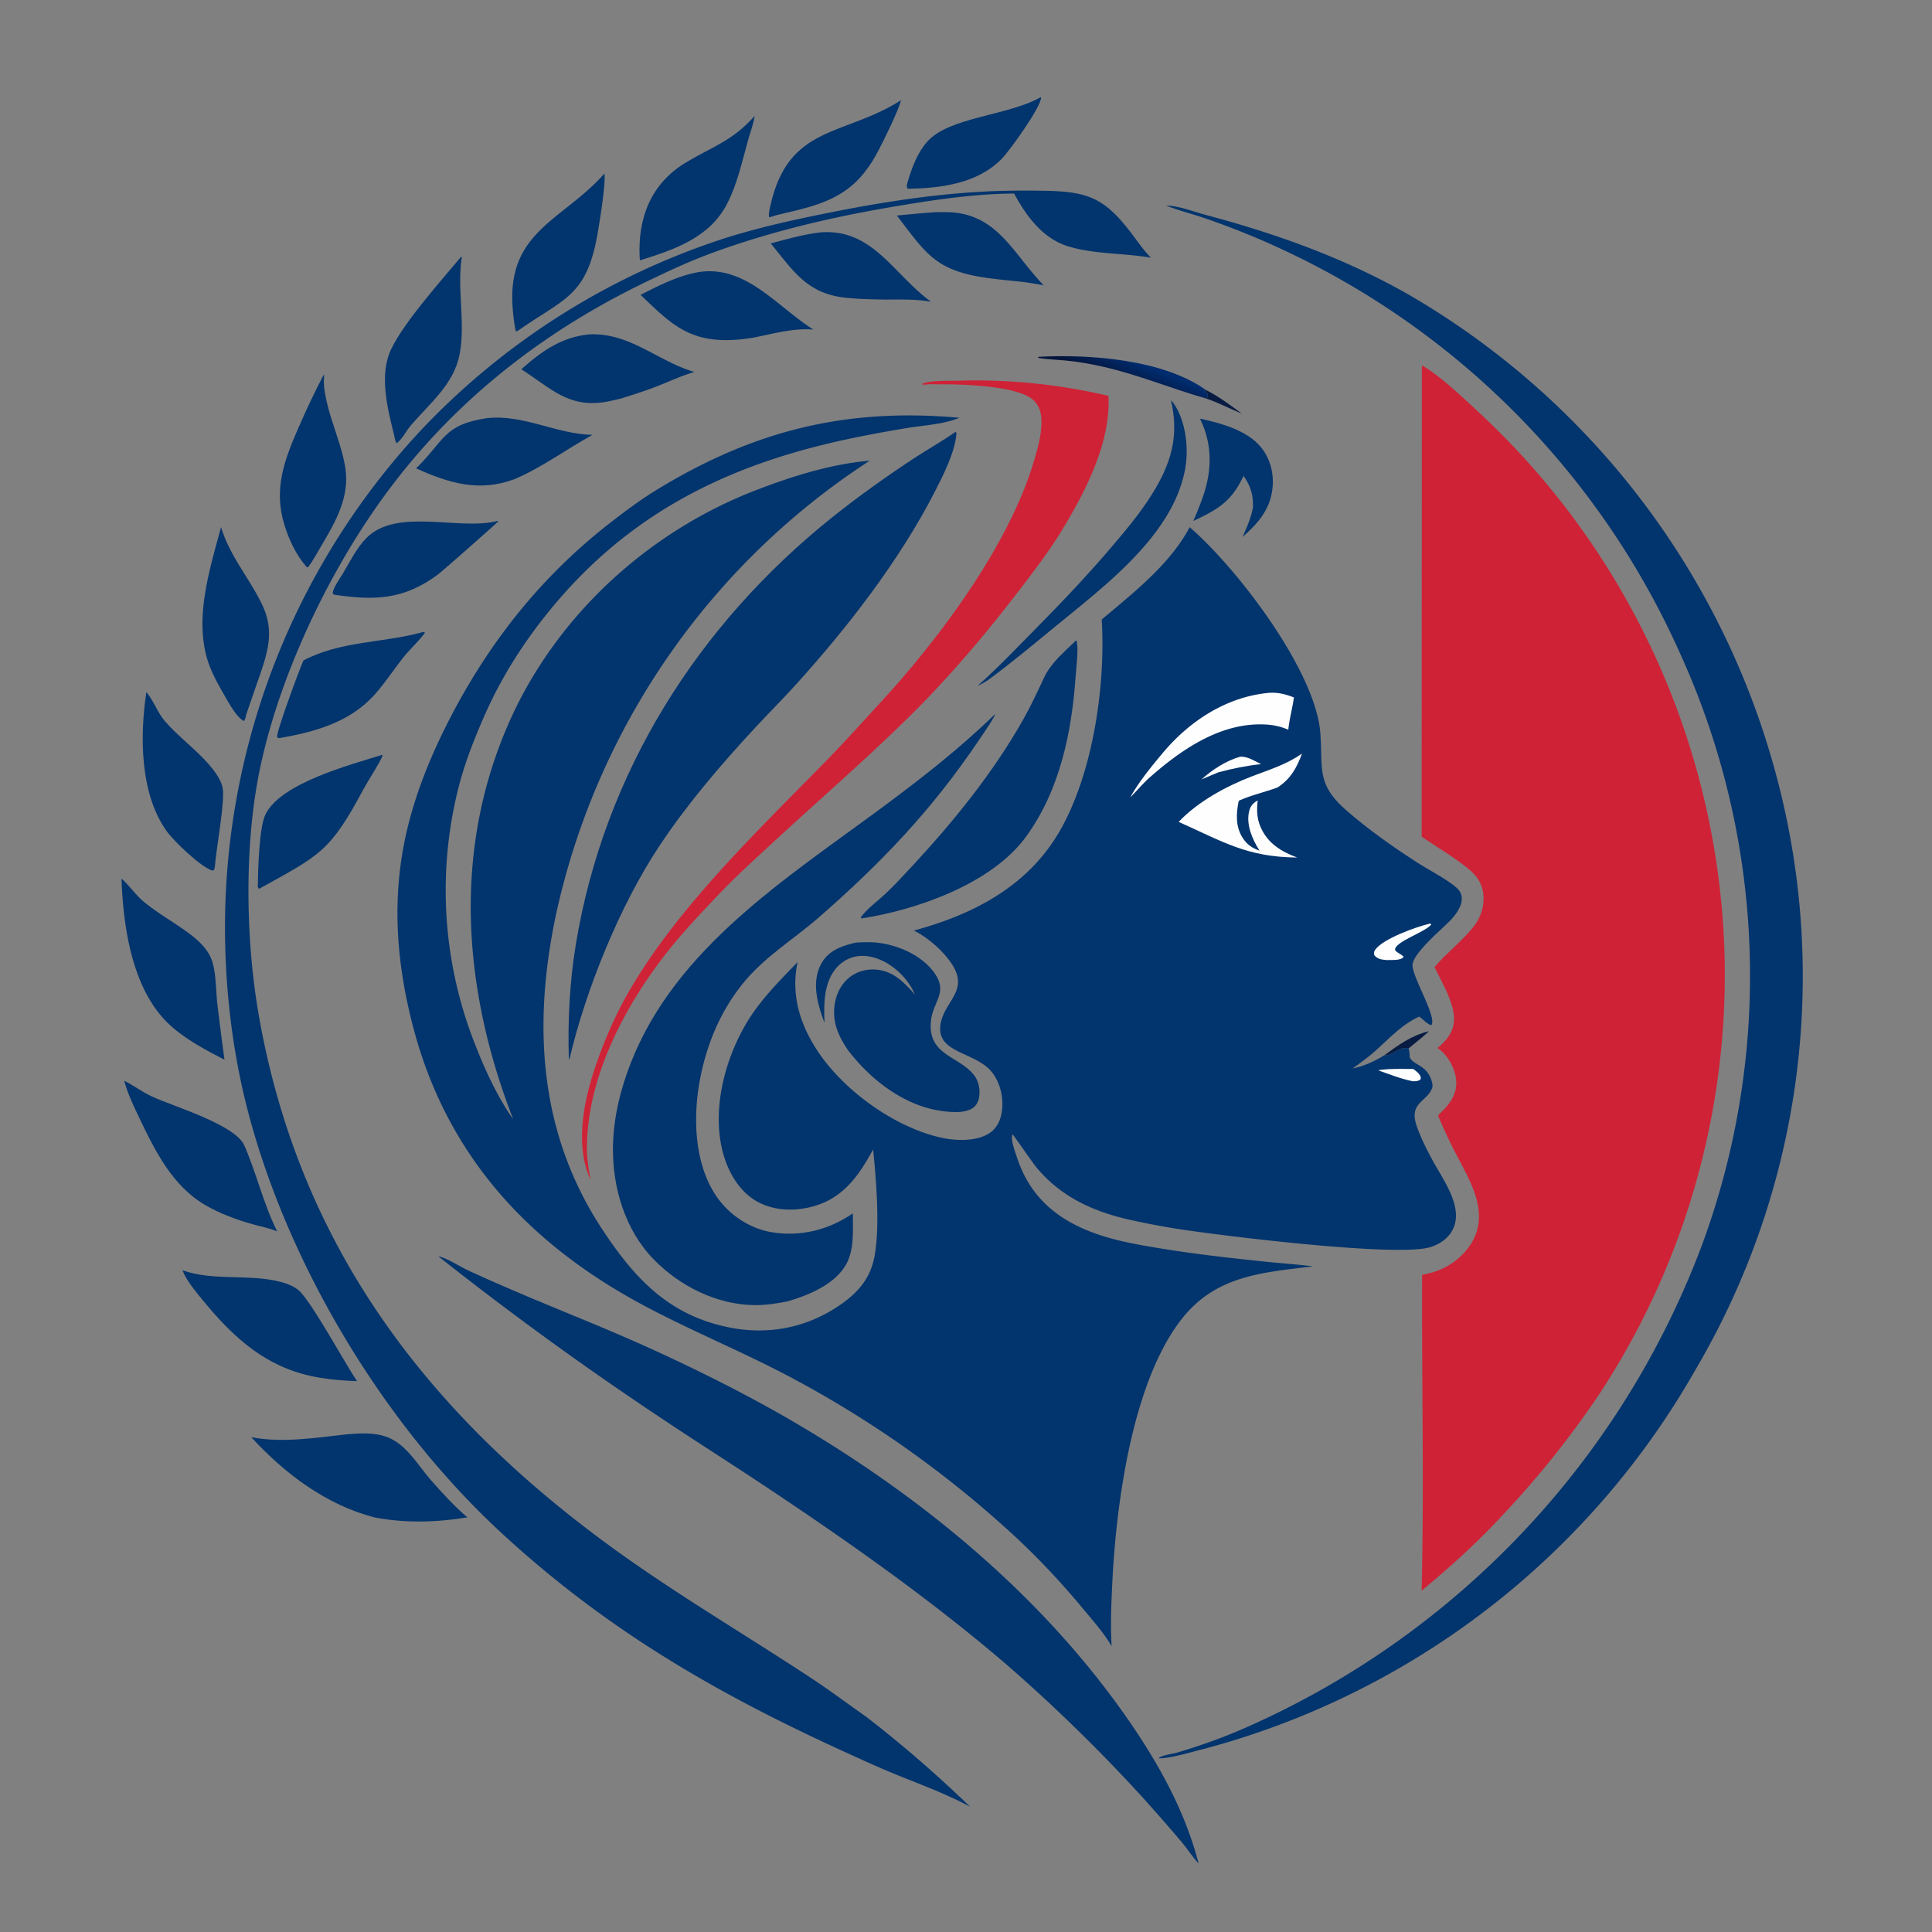 <svg version="1.1" xmlns="http://www.w3.org/2000/svg" style="display: block;" viewBox="0 0 2048 2048" width="1024" height="1024">
<rect x="0" y="0" width="2048" height="2048" fill="#808080" stroke="none"/>
<defs>
	<linearGradient id="Gradient1" gradientUnits="userSpaceOnUse" x1="1200.96" y1="408.445" x2="1209.73" y2="386.268">
		<stop class="stop0" offset="0" stop-opacity="1" stop-color="rgb(3,21,61)"></stop>
		<stop class="stop1" offset="1" stop-opacity="1" stop-color="rgb(1,44,110)"></stop>
	</linearGradient>
</defs>

<path transform="translate(0,0)" fill="rgb(8,27,66)" d="M 1277.95 413.199 C 1291.55 419.952 1304.37 429.592 1316.57 438.589 C 1304 433.349 1291.77 426.985 1278.9 422.551 L 1280.46 418.819 C 1279.63 416.374 1279.19 416.124 1277.17 414.459 L 1277.95 413.199 z" data-index="1" style="visibility: visible;"></path>
<path transform="translate(0,0)" fill="rgb(8,27,66)" d="M 1467.13 1118.84 C 1482.28 1107.8 1496.27 1097.55 1514.73 1093.15 C 1508 1099.56 1500.42 1105.29 1493.29 1111.26 C 1482.88 1108.78 1476.98 1119.35 1467.13 1118.84 z" data-index="2" style="visibility: visible;"></path>
<path transform="translate(0,0)" fill="url(#Gradient1)" d="M 1278.9 422.551 C 1242.05 412.028 1206.67 397.211 1169.13 388.699 C 1156.45 385.821 1143.77 383.579 1130.81 382.285 C 1120.78 381.282 1110.15 381.041 1100.25 379.285 L 1100.82 378.252 C 1155.45 375.319 1232.65 381.017 1277.95 413.199 L 1277.17 414.459 C 1279.19 416.124 1279.63 416.374 1280.46 418.819 L 1278.9 422.551 z" data-index="3" style="visibility: visible;"></path>
<path transform="translate(0,0)" fill="rgb(2,52,109)" d="M 1272 443.789 C 1293.59 448.402 1320.94 455.81 1335.9 473.164 C 1345.71 484.546 1350.09 499.721 1349.13 514.58 C 1347.57 538.735 1334.49 553.878 1317.21 569.147 C 1321.75 558.717 1326.28 548.864 1328.23 537.582 C 1328.47 524.284 1325.68 515.265 1318.2 504.441 C 1305.53 531.51 1291.28 539.923 1264.93 552.267 A 361.787 361.787 0 0 0 1275.2 526.501 C 1284.89 498.301 1285.28 470.802 1272 443.789 z" data-index="4" style="visibility: visible;"></path>
<path transform="translate(0,0)" fill="rgb(2,52,109)" d="M 1241.32 424.438 C 1242.34 425.342 1243.22 426.259 1244 427.383 C 1256.5 445.297 1260.03 472.861 1256.82 494.009 C 1252.97 519.464 1240.62 543.322 1225.36 563.761 C 1196.35 602.626 1154.79 634.502 1117.44 665.112 C 1094.33 684.054 1071.62 703.083 1047.49 720.767 C 1043.87 723.284 1040.28 725.181 1036.27 727.006 C 1058.04 707.726 1077.95 686.626 1098.37 665.968 C 1126.23 637.772 1153.17 609.36 1178.88 579.154 C 1194 561.387 1209 543.436 1221.37 523.582 C 1241.58 491.131 1250.11 462.074 1241.32 424.438 z" data-index="5" style="visibility: visible;"></path>
<path transform="translate(0,0)" fill="rgb(2,52,109)" d="M 985.001 225.42 C 991.373 224.797 998.257 224.765 1004.66 224.912 C 1056.91 226.118 1073.72 268.481 1105.16 301.201 L 1106.4 302.482 C 1097.35 300.639 1088.41 299.345 1079.24 298.272 A 754.898 754.898 0 0 1 1047.83 294.807 C 992.167 287.235 982.451 269.974 950.764 228.486 A 1463.65 1463.65 0 0 1 985.001 225.42 z" data-index="6" style="visibility: visible;"></path>
<path transform="translate(0,0)" fill="rgb(2,52,109)" d="M 1103.13 103.071 L 1103.59 103.479 C 1103.2 114.183 1069.88 160.135 1062.13 168.097 C 1036.26 194.637 997.527 199.581 962.178 200.071 C 962.126 200.02 962.056 199.982 962.021 199.918 C 960.603 197.375 961.554 194.99 962.346 192.304 C 966.692 177.561 972.542 161.792 982.906 150.171 C 1006.43 123.799 1068.15 122.911 1103.13 103.071 z" data-index="7" style="visibility: visible;"></path>
<path transform="translate(0,0)" fill="rgb(2,52,109)" d="M 869.122 246.369 C 924.978 241.533 947.126 291.032 986.831 319.808 C 970.537 316.963 954.438 317.485 937.958 317.571 C 924.352 317.31 910.657 317.102 897.111 315.706 C 855.541 311.421 841.527 287.948 817.003 258.016 C 834.279 253.378 851.332 248.608 869.122 246.369 z" data-index="8" style="visibility: visible;"></path>
<path transform="translate(0,0)" fill="rgb(2,52,109)" d="M 955.085 106.273 C 952.823 116.454 936.909 148.592 931.454 159.033 C 911.887 196.487 890.024 211.137 849.1 221.798 C 837.804 224.74 826.395 226.853 815.249 230.397 C 814.604 226.077 815.764 221.965 816.707 217.755 C 835.947 131.891 894.466 144.83 955.085 106.273 z" data-index="9" style="visibility: visible;"></path>
<path transform="translate(0,0)" fill="rgb(2,52,109)" d="M 640.672 184.019 C 642.312 194.062 635.661 234.964 633.581 246.998 C 621.857 314.835 598.25 315.825 548.144 351.222 L 546.587 350.832 A 219.67 219.67 0 0 1 543.128 321.1 C 539.885 245.215 596.974 232.662 639.711 185.1 L 640.672 184.019 z" data-index="10"></path>
<path transform="translate(0,0)" fill="rgb(2,52,109)" d="M 799.901 122.971 C 798.897 130.959 795.459 139.79 793.255 147.615 C 786.719 170.817 781.772 194.793 770.57 216.349 C 751.952 252.177 714.57 264.684 678.352 275.983 C 678.248 275.044 678.124 274.106 678.076 273.163 C 675.925 230.783 690.182 194.4 727.24 172.169 C 755.628 155.14 776.541 149.391 799.901 122.971 z" data-index="11"></path>
<path transform="translate(0,0)" fill="rgb(2,52,109)" d="M 741.543 288.278 C 791.259 281.233 824.188 325.591 862.27 349.336 C 840.629 347.6 819.961 353.81 798.878 357.841 A 175.263 175.263 0 0 1 773.202 360.49 C 728.762 361.606 709.507 341.757 679.034 312.567 C 698.875 302.459 719.408 291.941 741.543 288.278 z" data-index="12"></path>
<path transform="translate(0,0)" fill="rgb(2,52,109)" d="M 625.346 354.409 C 668.193 352.85 697.138 382.888 736.055 394.289 C 722.502 398.296 709.661 404.316 696.519 409.45 C 684.007 414.338 671.187 418.415 658.367 422.408 A 479.44 479.44 0 0 1 647.213 425.01 C 604.311 434.323 585.981 412.913 552.695 391.486 C 573.994 372.225 596.12 356.905 625.346 354.409 z" data-index="13"></path>
<path transform="translate(0,0)" fill="rgb(2,52,109)" d="M 515.718 443.315 C 554.466 438.738 589.404 460.207 628.058 460.972 C 600.64 476.016 575.097 495.139 546.265 507.56 C 545.935 507.691 545.607 507.827 545.275 507.951 C 507.989 521.879 475.862 512.217 441.078 496.477 C 471.262 467.063 469.866 450.265 515.718 443.315 z" data-index="14"></path>
<path transform="translate(0,0)" fill="rgb(2,52,109)" d="M 447.851 670.162 C 449.34 669.875 448.491 669.905 450.393 670.342 C 449.908 671.311 449.728 671.756 448.992 672.704 C 442.184 681.469 433.598 689.015 426.697 697.931 C 416.878 710.615 407.936 724.17 397.25 736.149 C 370.79 765.811 333.697 775.892 295.864 782.496 L 294.03 781.752 C 293.939 781.497 293.81 781.253 293.758 780.987 C 292.8 776.101 317.987 707.836 321.682 700.091 C 361.293 679.212 405.64 681.743 447.851 670.162 z" data-index="15"></path>
<path transform="translate(0,0)" fill="rgb(2,52,109)" d="M 527.61 552.225 L 528.525 552.319 C 527.98 553.384 469.455 605.103 464.091 609.076 C 427.868 635.903 397.203 636.683 354.362 630.448 L 352.771 629.401 C 351.991 624.763 360.76 612.498 363.442 607.985 C 370.711 595.755 378.335 580.427 388.392 570.311 C 420.796 537.719 486.265 562.752 527.61 552.225 z" data-index="16"></path>
<path transform="translate(0,0)" fill="rgb(2,52,109)" d="M 405.016 800.198 L 405.516 800.682 C 405.441 800.952 405.383 801.227 405.289 801.491 C 402.946 808.038 390.014 827.782 385.66 835.917 C 349.715 903.082 339.754 906.121 274.462 942.252 C 273.967 941.739 273.58 940.699 273.252 940.054 C 273.619 922.639 274.431 876.967 281.625 862.843 C 298.469 829.773 371.403 810.752 405.016 800.198 z" data-index="17" style="visibility: visible;"></path>
<path transform="translate(0,0)" fill="rgb(2,52,109)" d="M 343.411 396.73 C 343.745 399.855 343.201 402.847 343.294 405.976 C 343.489 412.495 344.983 419.861 346.422 426.226 C 351.794 449.983 362.698 472.939 366.209 496.995 C 370.628 527.271 355.39 553.764 340.438 578.88 C 335.977 586.375 331.867 594.302 326.626 601.28 L 325.131 601.123 C 314.012 588.637 306.476 572.441 301.54 556.606 C 289.577 518.225 301.625 487.015 316.999 451.98 C 325.259 433.157 333.862 414.929 343.411 396.73 z" data-index="18"></path>
<path transform="translate(0,0)" fill="rgb(2,52,109)" d="M 234.307 558.76 C 243.35 588.947 263.641 611.916 277.318 639.77 C 291.022 667.68 284.554 689.323 274.898 717.3 A 3864.65 3864.65 0 0 0 260.95 757.692 C 260.369 760.372 260.257 762.189 258.42 764.328 C 250.012 759.737 241.446 743.144 236.57 734.739 C 230.257 723.858 223.691 711.693 219.991 699.645 C 206.001 654.094 222.422 603.097 234.307 558.76 z" data-index="19"></path>
<path transform="translate(0,0)" fill="rgb(2,52,109)" d="M 488.945 272.036 L 489.48 272.85 C 484.27 306.622 493.526 341.279 487.333 374.934 C 481.399 407.179 455.805 427.262 435.435 451.006 C 430.836 456.367 426.024 466.026 420.537 469.819 C 418.794 467.736 418.596 464.862 418.01 462.242 C 414.175 446.524 410.121 430.909 408.645 414.749 C 407.454 401.704 407.802 388.86 412.086 376.364 C 421.519 348.85 468.589 296.406 488.945 272.036 z" data-index="20"></path>
<path transform="translate(0,0)" fill="rgb(2,52,109)" d="M 155.173 733.679 C 162.858 742.7 166.797 755.1 174.726 764.341 C 188.834 780.784 206.79 793.579 221.099 809.937 C 227.139 816.842 233.747 825.553 235.912 834.603 C 239.073 847.817 228.958 900.367 227.743 918.962 C 227.212 920.997 227.466 921.654 225.741 922.977 C 213.581 920.08 184.345 891.619 176.91 881.377 C 148.324 841.996 148.057 780.145 155.173 733.679 z" data-index="21" style="visibility: visible;"></path>
<path transform="translate(0,0)" fill="rgb(2,52,109)" d="M 128.769 931.413 C 134.133 935.363 144.365 949.178 151.951 955.502 C 167.539 968.498 185.655 978.246 201.805 990.509 C 210.61 997.196 219.644 1005.8 223.923 1016.21 C 229.2 1029.05 228.78 1050.48 230.417 1064.55 A 4216.83 4216.83 0 0 0 237.948 1123.28 C 218.125 1113.22 195.57 1101.05 179.355 1085.85 C 140.034 1048.99 130.66 982.918 128.769 931.413 z" data-index="22" style="visibility: visible;"></path>
<path transform="translate(0,0)" fill="rgb(2,52,109)" d="M 193.376 1346.55 C 225.321 1357.74 259.017 1350.86 291.651 1357.52 C 300.021 1359.23 309.9 1362.1 316.48 1367.68 C 329.556 1378.76 365.142 1444.18 378.405 1464.07 C 351.398 1463 326.792 1460.36 301.552 1449.75 C 265.441 1434.57 238.42 1407.07 214.098 1377.24 C 206.497 1367.91 197.947 1357.75 193.376 1346.55 z" data-index="23" style="visibility: visible;"></path>
<path transform="translate(0,0)" fill="rgb(2,52,109)" d="M 131.693 1145.62 C 141.542 1150.55 150.529 1157.41 160.703 1162.15 C 184.464 1173.22 249.334 1192.05 259.031 1214.3 C 271.753 1243.48 279.003 1275.19 293.143 1303.94 L 293.841 1305.34 C 285.565 1301.85 276.211 1300.14 267.563 1297.68 C 250.148 1292.72 232.626 1286.3 216.986 1277.08 C 183.102 1257.1 164.526 1220.39 148.193 1186.13 C 141.969 1173.07 135.369 1159.65 131.693 1145.62 z" data-index="24" style="visibility: visible;"></path>
<path transform="translate(0,0)" fill="rgb(2,52,109)" d="M 367.73 1520.42 C 382.131 1519.31 397.085 1518.21 410.839 1523.55 C 431.218 1531.46 443.259 1553.63 457.146 1569.4 C 469.327 1583.22 481.396 1596.51 495.45 1608.46 C 462.651 1613.83 430.028 1614.78 397.232 1608.56 C 345.933 1595.46 301.742 1562.04 266.383 1523.51 C 299.187 1529.85 334.843 1524.08 367.73 1520.42 z" data-index="25" style="visibility: visible;"></path>
<path transform="translate(0,0)" fill="rgb(2,52,109)" d="M 907.164 999.194 C 914.461 998.806 921.701 998.478 928.988 999.197 C 950.554 1001.32 974.924 1011.58 988.657 1028.92 C 1006.69 1051.68 988.879 1060.76 986.815 1082.52 C 983.409 1118.43 1015.54 1119.03 1031.97 1139.01 C 1037.34 1145.55 1039.18 1154.48 1037.95 1162.78 C 1037.27 1167.31 1035.28 1171.56 1031.49 1174.3 C 1022.88 1180.54 1007.78 1179 997.741 1177.6 C 958.147 1172.07 922.01 1143.91 898.619 1112.8 C 889.947 1099.87 883.682 1087.02 884.215 1070.99 C 884.63 1058.52 889.328 1045.97 898.755 1037.53 C 906.697 1030.42 917.497 1027.02 928.093 1027.79 C 947.036 1029.17 958.093 1041.21 969.99 1054.38 C 966.623 1046.98 962.569 1040.66 957.067 1034.67 C 946.49 1023.15 930.89 1013.56 914.901 1013.27 C 904.617 1013.08 895.082 1017.12 887.979 1024.55 C 873.116 1040.09 873.174 1064.09 874.045 1084.11 A 160.947 160.947 0 0 1 868.589 1067.91 C 864.194 1052.4 862.6 1035.06 871.152 1020.58 C 879.184 1006.98 892.784 1002.63 907.164 999.194 z" data-index="26" style="visibility: visible;"></path>
<path transform="translate(0,0)" fill="rgb(2,52,109)" d="M 1140.66 678.875 C 1141.57 679.864 1141.42 679.431 1141.62 680.865 C 1143.08 691.836 1141 705.591 1140.23 716.694 C 1136.1 776.307 1123.54 837.527 1087.69 886.826 C 1051.49 936.598 972.528 964.453 913.092 973.603 L 912.5 972.383 C 919.275 963.07 930.491 955.091 938.935 947.103 C 948.88 937.695 958.188 927.539 967.499 917.508 C 1011.28 870.348 1053.29 818.419 1084.94 762.2 C 1093.02 747.849 1099.84 732.999 1106.85 718.11 C 1114.37 702.129 1128.31 691.114 1140.66 678.875 z" data-index="27" style="visibility: visible;"></path>
<path transform="translate(0,0)" fill="rgb(207,34,54)" d="M 1017.29 403.49 A 619.243 619.243 0 0 1 1174.99 419.614 A 161.159 161.159 0 0 1 1175.12 422.84 C 1176.59 470.812 1150.19 521.808 1125.67 562.099 C 1111.97 584.613 1095.87 605.591 1079.86 626.481 C 1044.72 672.326 1006.68 717.248 965.617 757.914 C 919.31 803.772 869.868 846.456 821.993 890.653 C 801.432 909.634 780.724 928.276 761.448 948.591 C 742.85 968.192 724.155 987.761 707.416 1009 C 660.88 1068.05 620.161 1146.25 622.179 1223.24 C 623.106 1232.64 624.214 1241.82 626.046 1251.1 C 620.517 1238.4 617.792 1225.83 617.163 1211.97 C 615.796 1181.87 623.644 1151.17 633.801 1123.05 A 447.636 447.636 0 0 1 662.842 1057.77 C 713.515 966.538 800.628 883.203 873.433 808.951 C 893.743 788.238 913.239 766.488 932.902 745.154 C 995.283 677.474 1068.69 579.338 1095.62 490.102 C 1100.06 475.367 1104.81 458.888 1103.85 443.348 C 1103.38 435.607 1100.68 428.642 1094.71 423.516 C 1077.69 408.921 1019.24 407.135 995.782 407.411 C 991.376 407.462 985.763 406.885 981.48 407.697 C 980.81 407.824 980.156 408.027 979.494 408.191 L 979.726 407.425 L 977.327 407.596 L 977.81 406.657 C 989.057 402.834 1005.37 403.958 1017.29 403.49 z" data-index="28" style="visibility: visible;"></path>
<path transform="translate(0,0)" fill="rgb(2,52,109)" d="M 1012.84 457.786 L 1013.91 459.126 C 1012.62 478.898 999.659 504.227 990.492 522.05 C 953.146 594.661 898.197 665.502 843.477 725.902 C 829.029 741.85 813.784 757.013 799.182 772.807 C 763.331 811.584 728.634 852.146 699.341 896.161 C 657.052 959.703 620.929 1048.95 603.601 1122.88 L 603.01 1122.53 C 601.716 1082.71 603.817 1041.36 610.264 1002.01 C 640.173 819.428 739.607 662.077 883.323 547.463 C 910.884 525.483 940.518 504.415 969.993 485.068 C 984.161 475.768 999.057 467.68 1012.84 457.786 z" data-index="29"></path>
<path transform="translate(0,0)" fill="rgb(2,52,109)" d="M 1054.72 757.071 C 1055.55 758.724 1040.33 780.677 1038.15 783.914 C 988.703 857.542 934.857 914.151 868.309 972.207 C 840.323 996.621 809.762 1014.38 786.261 1044.05 C 763.339 1072.98 749.428 1106.55 742.311 1142.63 C 734.357 1182.96 735.534 1233.02 759.368 1268.05 C 772.522 1287.38 793.754 1301.83 816.848 1306 C 847.654 1311.55 878.575 1303.85 904.055 1286.21 C 904.044 1303.42 905.708 1324.53 897.11 1340 C 885.098 1361.61 857.237 1372.95 834.824 1379.51 C 823.31 1381.8 812.035 1383.56 800.254 1383.47 C 759.995 1383.18 720.798 1363.55 692.964 1335.02 C 662.677 1303.98 649.199 1258.96 649.767 1216.17 C 650.175 1185.44 657.399 1155.68 668.498 1127.18 C 716.074 1005.03 833.584 931.11 934.535 856.387 C 976.307 825.468 1017.44 793.384 1054.72 757.071 z" data-index="30" style="visibility: visible;"></path>
<path transform="translate(0,0)" fill="rgb(2,52,109)" d="M 464.577 1331.68 C 473.618 1333.54 487.048 1342.35 495.859 1346.52 A 1508.95 1508.95 0 0 0 533.582 1363.37 C 578.066 1382.8 623.332 1400.39 667.788 1419.84 C 724.715 1444.74 789.273 1476.65 842.727 1508.05 C 978.385 1587.75 1104.27 1691.5 1194.7 1821.2 C 1227.61 1868.4 1256.06 1919.26 1270.58 1975.38 C 1264.17 1968.55 1258.64 1959.86 1252.55 1952.55 A 2161.63 2161.63 0 0 0 1210.98 1905.05 A 1763.04 1763.04 0 0 0 1065.2 1762.97 C 985.343 1694.69 898.115 1633.39 810.671 1575.23 C 774.439 1551.12 737.64 1527.9 701.486 1503.67 A 3529.5 3529.5 0 0 1 464.577 1331.68 z" data-index="31" style="visibility: visible; opacity: 1;"></path>
<path transform="translate(0,0)" fill="rgb(2,52,109)" d="M 1057.94 202.443 A 1048.75 1048.75 0 0 1 1108.5 202.251 C 1153.28 203.187 1170.64 210.072 1198.15 245.723 C 1204.99 254.596 1211.37 264.258 1219.2 272.284 C 1219.5 272.591 1219.81 272.891 1220.11 273.194 C 1191.82 268.27 1160.93 269.588 1133.36 261.455 C 1105.54 253.252 1088.27 229.571 1075 205.179 C 1031.29 205.264 981.915 213.033 938.864 220.517 C 875.115 231.599 810.315 247.241 749.682 270.071 C 727.598 278.386 706.245 288.499 684.996 298.727 C 570.494 353.846 473.386 431.47 400.064 535.87 C 342.266 618.168 290.973 728.716 272.995 828.154 C 259.022 905.443 260.899 1000.19 274.509 1077.34 C 317.426 1320.61 452.617 1498.27 650.059 1641.37 C 718.064 1690.66 790.935 1733.34 861.011 1779.59 C 880.489 1792.45 899.263 1806.58 918.394 1819.97 C 957.631 1850.38 992.594 1880.78 1028.33 1915.18 C 1003.25 1901.69 976.417 1891.88 950.093 1881.18 C 931.305 1873.55 912.846 1865.03 894.402 1856.62 C 757.393 1794.09 640.651 1726.24 529.422 1622.99 C 405.023 1507.52 302.75 1336.69 261.228 1171.74 C 248.228 1120.1 240.92 1065.31 239.033 1012.1 A 773.304 773.304 0 0 1 445.062 457.277 A 768.494 768.494 0 0 1 765.965 253.31 C 805.807 240.485 846.388 231.857 887.395 223.804 C 943.747 212.738 1000.46 204.406 1057.94 202.443 z" data-index="32" style="visibility: visible; opacity: 1;"></path>
<path transform="translate(0,0)" fill="rgb(2,52,109)" d="M 1236.26 217.982 C 1248.99 217.925 1264.9 224.29 1277.37 227.611 C 1353.88 247.987 1427.12 274.224 1495.98 313.899 A 839.234 839.234 0 0 1 1883.02 822.351 A 821.312 821.312 0 0 1 1797.55 1451.48 A 850.861 850.861 0 0 1 1275.48 1854.11 C 1261.36 1857.5 1242.51 1863.75 1228.24 1863.92 C 1229.9 1860.87 1243.62 1859.02 1247.25 1857.96 C 1273.35 1850.31 1299.79 1840.76 1324.59 1829.55 A 906.818 906.818 0 0 0 1803.76 1320.92 A 824.731 824.731 0 0 0 1779.84 690.219 A 856.755 856.755 0 0 0 1359.25 264.415 C 1333.29 252.221 1305.62 241.154 1278.52 231.771 C 1264.94 227.068 1250.9 223.582 1237.47 218.454 L 1236.26 217.982 z" data-index="33" style="visibility: visible;"></path>
<path transform="translate(0,0)" fill="rgb(207,34,54)" d="M 1507.21 387.405 C 1524.63 396.55 1551.38 422.022 1566.26 435.857 A 815.465 815.465 0 0 1 1828.01 1009.54 A 809.244 809.244 0 0 1 1695.41 1477.68 A 987.358 987.358 0 0 1 1594.61 1604.17 C 1567.68 1633.55 1537.7 1660.81 1506.99 1686.17 C 1509.71 1574.66 1506.97 1462.94 1507.52 1351.39 C 1512.7 1350.34 1517.77 1349.18 1522.76 1347.4 C 1540.03 1341.21 1555.66 1328.04 1563.22 1311.11 C 1576.81 1280.66 1556.84 1249.28 1543.25 1222.88 A 490.116 490.116 0 0 1 1524.37 1182.33 C 1529 1177.74 1533.8 1173.19 1537.43 1167.73 C 1543.19 1159.07 1545.04 1150.07 1542.76 1139.88 C 1540.31 1128.92 1533.28 1117.14 1523.78 1110.95 C 1530.67 1105.31 1536.54 1099.03 1539.63 1090.52 C 1546.91 1070.41 1529 1043.45 1520.77 1025.08 C 1533.64 1009.77 1550.3 997.428 1562.39 981.781 C 1570.26 971.603 1574.01 959.022 1572.16 946.202 C 1571.11 938.912 1567.73 932.245 1562.78 926.837 C 1551.65 914.685 1521.73 897.312 1507.02 886.786 L 1507.21 387.405 z" data-index="34" style="visibility: visible;"></path>
<path transform="translate(0,0)" fill="rgb(2,52,109)" d="M 1178.4 1745.07 C 1178.19 1744.71 1177.99 1744.35 1177.78 1743.99 C 1169.81 1730.71 1159.05 1718.48 1149.12 1706.63 A 821.601 821.601 0 0 0 1080.79 1633.25 A 1131.87 1131.87 0 0 0 844.018 1463.12 C 791.326 1434.59 735.858 1412.34 683.02 1384.17 C 560.066 1318.62 473.198 1224.34 437.688 1087.7 C 419.577 1018.01 414.879 948.535 431.906 878.024 C 442.004 836.21 458.865 796.019 478.778 757.988 C 520.459 678.381 574.734 610.504 645.676 555.11 C 662.157 542.242 679.027 529.649 696.9 518.759 C 799.492 456.246 897.093 432.096 1017.03 442.852 L 1015.68 443.397 C 998.842 450.081 978.111 450.893 960.186 453.918 C 932.584 458.575 904.867 463.715 877.646 470.23 C 758.705 498.696 662.048 550.452 583.902 645.574 C 555.455 680.2 531.646 717.489 513.564 758.573 C 503.52 781.393 494.18 804.992 487.548 829.053 A 443.604 443.604 0 0 0 503.841 1107.67 C 514.331 1134.58 527.349 1162.8 544.002 1186.46 C 490.801 1049.62 479.286 902.461 539.558 765.945 C 589.279 653.327 686.569 563.914 801.041 519.748 C 839.207 505.022 880.963 491.801 921.934 488.361 A 769.008 769.008 0 0 0 588.759 972.338 C 564.684 1088.64 571.724 1202.11 638.656 1303.53 C 672.797 1355.27 709.035 1394.2 772.492 1407.04 C 813.77 1415.38 853.79 1407.9 888.798 1384.47 C 908.735 1371.12 922.468 1355.96 926.98 1331.89 C 932.923 1300.21 928.86 1251.21 925.536 1218.47 C 910.997 1245.2 894.702 1268.99 864.121 1278.19 C 844.333 1284.14 821.893 1284.08 803.378 1274.12 C 784.913 1264.18 773.065 1244.68 767.247 1225.05 C 754.218 1181.12 766.525 1129.18 788.109 1090.05 C 803.184 1062.71 824.028 1042.09 845.467 1019.89 C 838.423 1053.51 847.333 1084.29 865.804 1112.81 C 893.523 1155.61 948.862 1195.69 999.018 1206.24 C 1014.19 1209.43 1036.06 1210.01 1049.29 1200.88 C 1056.69 1195.77 1060.32 1188.04 1061.83 1179.37 C 1064.29 1165.24 1060.83 1149.26 1052.34 1137.69 C 1035.31 1114.48 992.213 1117.39 996.969 1086.04 C 1000.83 1060.57 1028.94 1050.08 1007.66 1019.97 C 998.213 1006.6 983.387 993.797 968.781 986.396 C 1031.78 969.404 1089.46 939.557 1123.23 881.157 C 1158.62 819.96 1172.17 726.59 1167.88 656.715 C 1201.18 628.56 1240.48 598.139 1261.05 558.849 C 1310.87 601.618 1394.66 710.906 1399.62 777.233 C 1402.39 814.299 1395.15 831.102 1426.98 858.829 C 1450.54 879.355 1476.33 897.564 1502.57 914.478 C 1514.72 922.307 1534 932.116 1544.16 941.199 C 1547.16 943.884 1549.24 947.546 1549.51 951.603 C 1550.1 960.303 1543.22 969.579 1537.54 975.537 C 1528.75 984.769 1496.96 1010.99 1497.3 1023.5 C 1497.67 1036.84 1523.58 1078.69 1517.3 1086.69 C 1513.1 1085.99 1508.17 1080 1504.36 1077.66 C 1485.57 1086.4 1472.87 1100.64 1457.62 1114.21 C 1450.11 1120.88 1441.95 1126.77 1433.8 1132.63 C 1446.38 1129.96 1456.15 1125.41 1467.13 1118.84 C 1476.98 1119.35 1482.88 1108.78 1493.29 1111.26 C 1493.88 1114.38 1494.46 1117.24 1494.26 1120.44 C 1497.87 1129.42 1511.87 1128.2 1517.35 1145.1 C 1518.32 1148.1 1519.15 1151.01 1517.87 1154.03 C 1511.57 1168.89 1492.8 1168.89 1502.17 1194.85 C 1506.71 1207.41 1512.95 1219.72 1519.37 1231.43 C 1530.14 1251.1 1551.51 1279.92 1540.16 1303.02 C 1535.38 1312.74 1526.33 1318.78 1516.24 1321.98 C 1481.62 1332.93 1297.09 1310.06 1252.18 1303.26 A 801.975 801.975 0 0 1 1194.24 1292.24 C 1175.43 1287.79 1158.18 1281.84 1141.18 1272.55 A 147.83 147.83 0 0 1 1098.86 1237.75 C 1095.47 1233.75 1074.15 1202.86 1073.35 1202.4 C 1070.81 1207.46 1076.45 1222.13 1078.17 1227.34 C 1089.02 1260.27 1109.92 1283.51 1140.97 1299.02 C 1169.08 1313.05 1199.42 1318.31 1230.09 1323.36 C 1268.47 1329.68 1306.83 1333.84 1345.5 1337.84 C 1360.92 1339.43 1376.54 1340.4 1391.9 1342.41 C 1338.17 1348.91 1289.12 1352.02 1252.94 1397.84 C 1199.94 1464.96 1182.97 1595.51 1179.02 1679.14 C 1177.99 1701.02 1177.01 1723.19 1178.4 1745.07 z" data-index="35" style="visibility: visible;"></path>
<path transform="translate(0,0)" fill="rgb(254,254,254)" d="M 1471.18 1133.39 C 1480.23 1132.93 1489.22 1133.04 1498.27 1133.16 C 1500.56 1134.98 1503.57 1137.2 1505.08 1139.71 C 1506.31 1141.76 1506.21 1142.2 1505.75 1144.4 C 1502.89 1146.24 1501.26 1146.03 1497.91 1146.24 C 1485.21 1143.7 1473.05 1138.92 1460.9 1134.56 C 1464.2 1133.86 1467.81 1133.75 1471.18 1133.39 z" data-index="36" style="visibility: visible;"></path>
<path transform="translate(0,0)" fill="rgb(254,254,254)" d="M 1314.78 802.089 C 1322.87 801.839 1329.72 806.609 1336.82 810.016 C 1321.15 811.687 1306.62 814.628 1291.44 818.725 L 1273.61 826.193 C 1285.16 815.889 1299.77 806.287 1314.78 802.089 z" data-index="37" style="visibility: visible;"></path>
<path transform="translate(0,0)" fill="rgb(254,254,254)" d="M 1515.41 979.155 L 1516.62 979.198 L 1517.15 980.191 C 1509.18 988.671 1482.52 996.86 1478.95 1005.47 C 1477.47 1009.04 1486.33 1011.4 1487.89 1014.41 C 1487.67 1014.65 1487.49 1014.92 1487.25 1015.13 C 1483.68 1018.31 1474.65 1017.54 1470.06 1017.7 C 1464.47 1017.16 1460.62 1016.99 1456.82 1012.58 C 1456.35 1010.08 1456.27 1009 1457.77 1006.82 C 1465.83 995.145 1501.18 982.488 1515.41 979.155 z" data-index="38" style="visibility: visible;"></path>
<path transform="translate(0,0)" fill="rgb(254,254,254)" d="M 1345.52 734.414 C 1355.11 733.861 1362.73 735.925 1371.59 739.288 C 1370.05 750.77 1366.83 761.904 1365.65 773.497 A 70.223 70.223 0 0 0 1341.39 768 C 1293.34 765.454 1250.68 795.626 1216.63 826 C 1210.24 832.177 1204.37 838.977 1198.09 845.294 C 1207.12 828.914 1220.52 812.567 1232.52 798.227 C 1261.01 764.166 1300.5 738.389 1345.52 734.414 z" data-index="39" style="visibility: visible;"></path>
<path transform="translate(0,0)" fill="rgb(254,254,254)" d="M 1249.43 871.245 C 1269.57 849.805 1300.02 833.302 1327.44 822.819 C 1345.93 815.751 1363.82 810.369 1380.18 798.781 C 1374.62 813.959 1368.13 825.761 1354.12 834.811 C 1340.76 839.685 1325.99 842.986 1313.15 848.818 C 1310.27 862.154 1309.57 876.294 1317.35 888.297 C 1321.95 895.403 1327.32 898.924 1335.13 901.694 C 1327.64 890.04 1320.72 874.211 1324.12 860.046 C 1325.29 855.16 1327.73 851.702 1332.09 849.182 C 1332.45 848.971 1332.84 848.794 1333.22 848.6 C 1332.07 858.573 1332.22 867.504 1336.34 876.86 C 1343.93 894.096 1358.25 902.773 1375.1 909.017 C 1321.54 908.572 1296.24 892.068 1249.43 871.245 z" data-index="40" style="visibility: visible;"></path>
</svg>